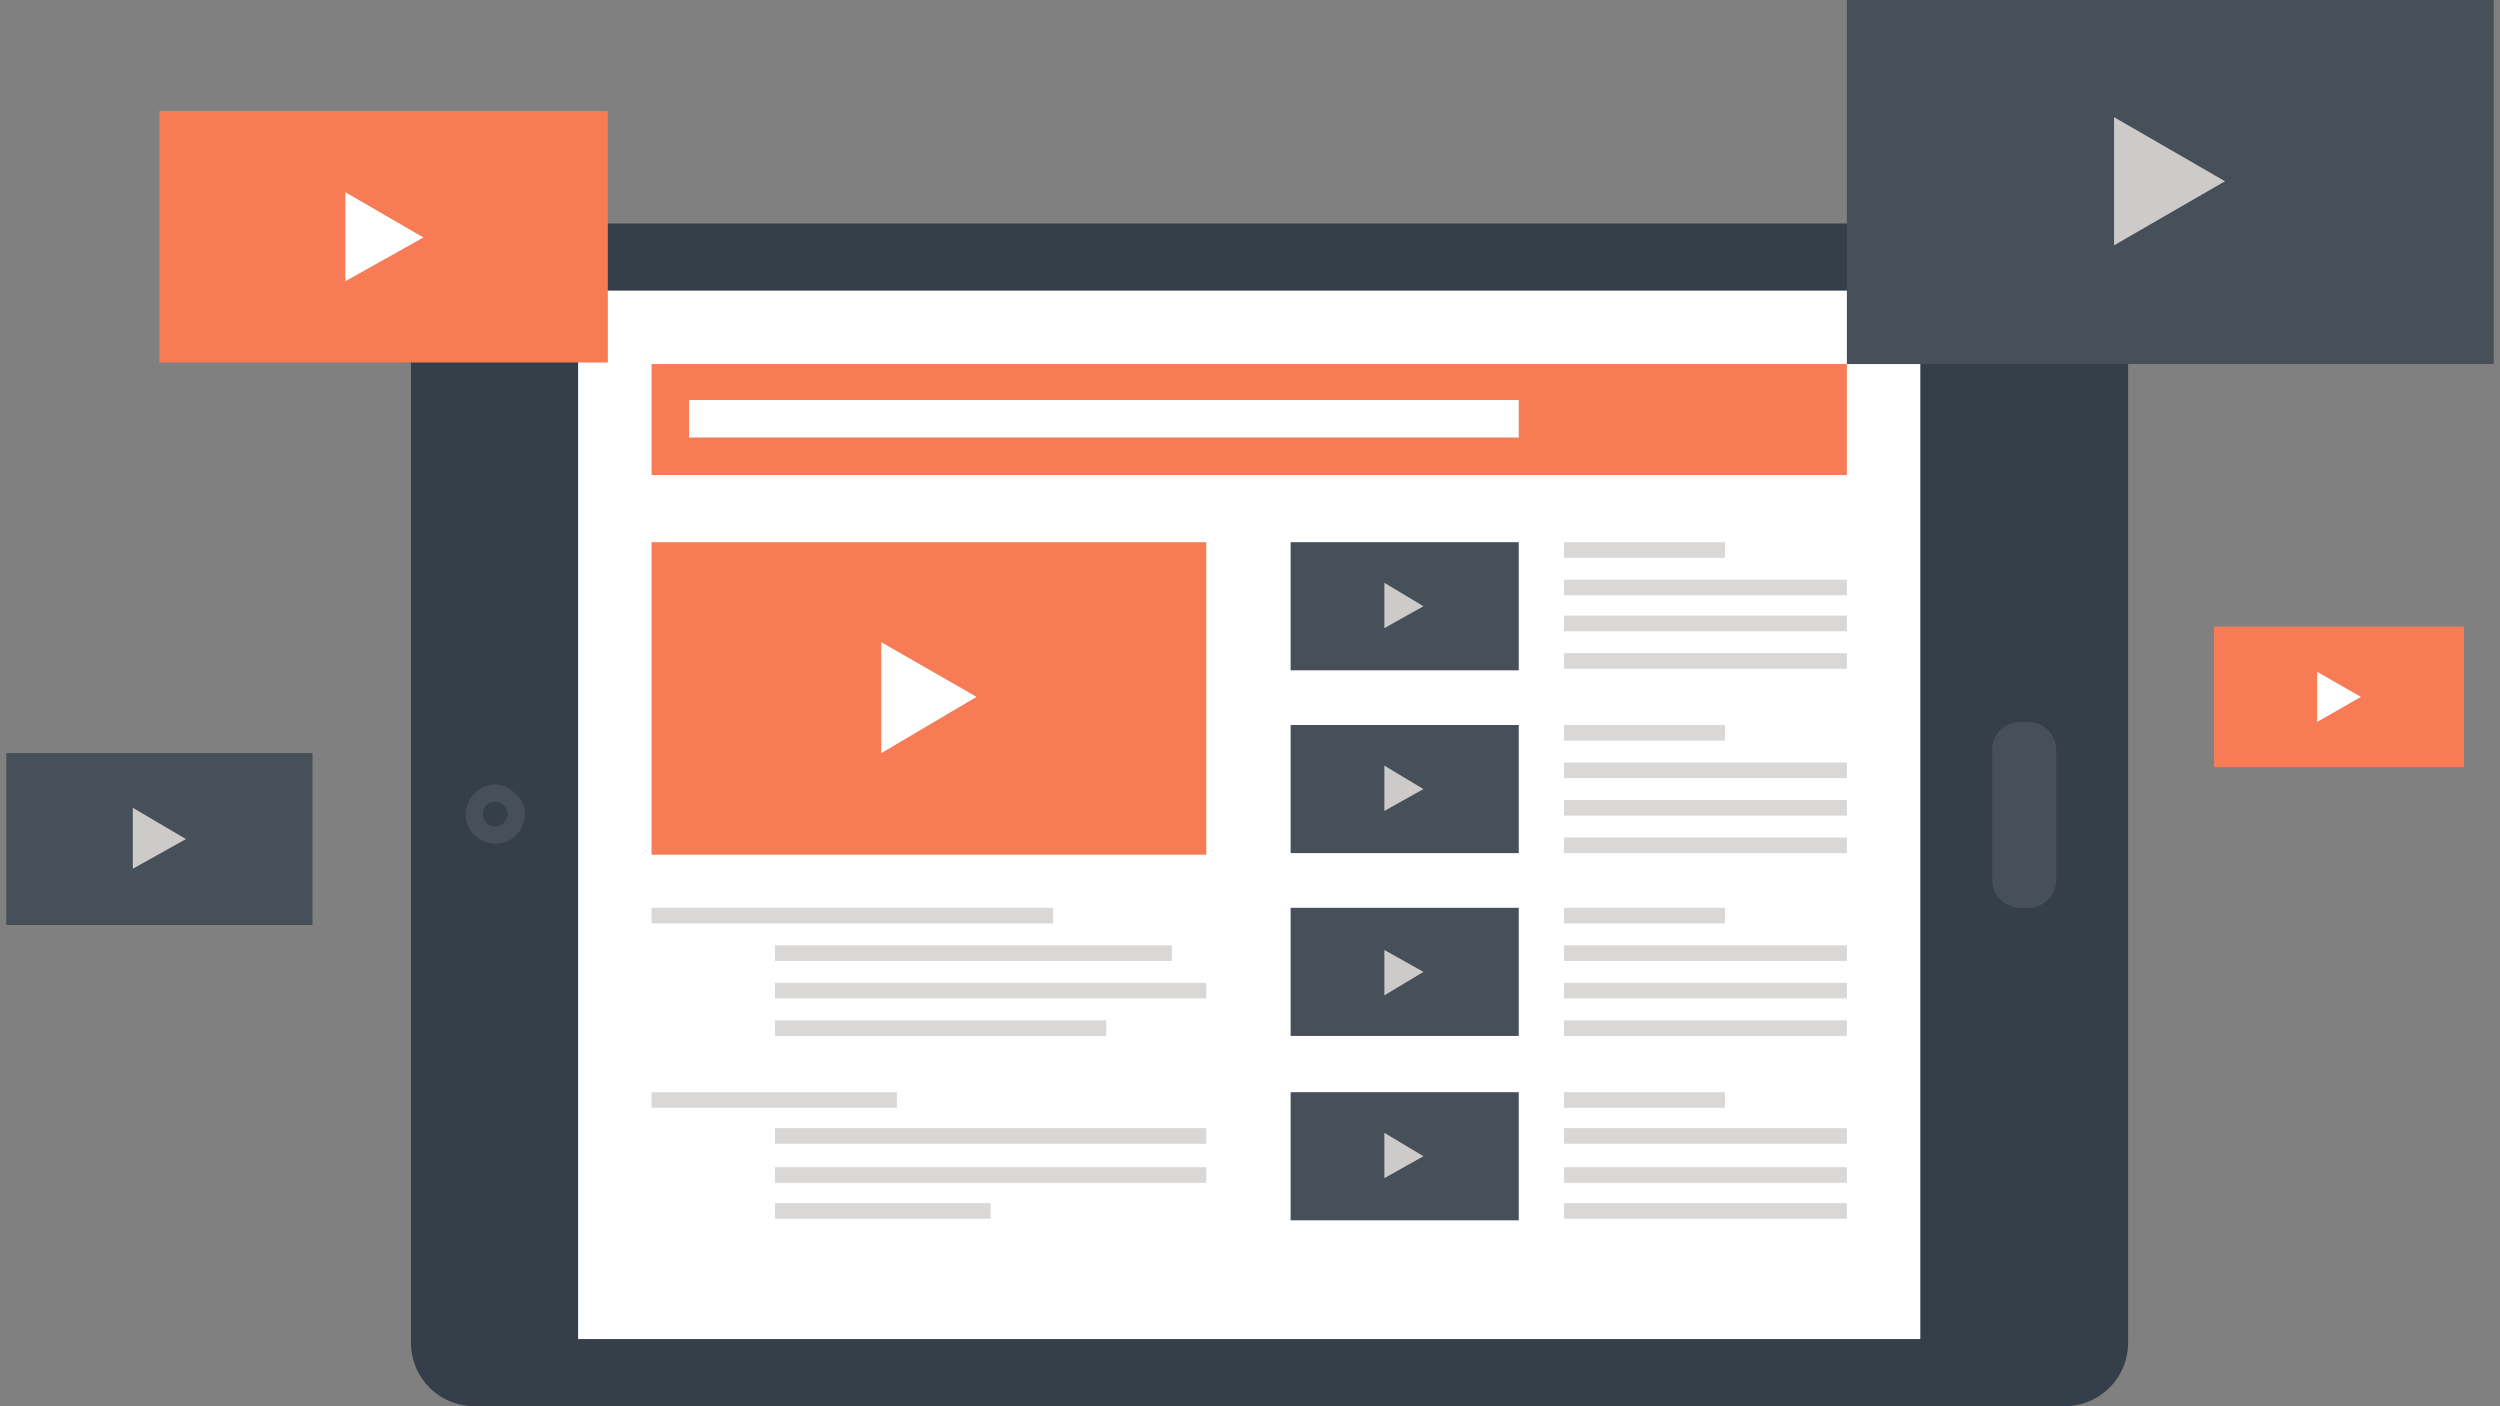 <?xml version="1.0" encoding="utf-8"?>
<!-- Generator: Adobe Illustrator 23.0.5, SVG Export Plug-In . SVG Version: 6.00 Build 0)  -->
<svg version="1.1" id="Layer_1" xmlns="http://www.w3.org/2000/svg" xmlns:xlink="http://www.w3.org/1999/xlink" x="0px" y="0px"
	 viewBox="0 0 160 90" style="enable-background:new 0 0 160 90;" xml:space="preserve">
<rect x="0" y="0" width="160" height="90" fill="#808080" stroke="none"/>
<style type="text/css">
	.st0{fill:#353F49;}
	.st1{fill:#474F59;}
	.st2{fill:#FFFFFF;}
	.st3{fill:#F77B55;}
	.st4{fill:#CCCBCA;}
	.st5{fill:#D9D8D7;}
</style>
<g>
	<g>
		<g>
			<path class="st0" d="M30.4,90c-2.3,0-4.1-1.8-4.1-4.1V18.4c0-2.3,1.9-4.1,4.1-4.1h101.7c2.3,0,4.1,1.9,4.1,4.1v67.5
				c0,2.3-1.8,4.1-4.1,4.1H30.4z"/>
			<path class="st1" d="M131.6,56.3c0,1-0.8,1.8-1.8,1.8h-0.5c-1,0-1.8-0.8-1.8-1.8V48c0-1,0.8-1.8,1.8-1.8h0.5c1,0,1.8,0.8,1.8,1.8
				V56.3z"/>
			<path class="st1" d="M33.6,52.1c0,1-0.8,1.9-1.9,1.9c-1,0-1.9-0.8-1.9-1.9c0-1,0.9-1.9,1.9-1.9C32.7,50.3,33.6,51.1,33.6,52.1z"
				/>
			<path class="st0" d="M32.5,52.1c0,0.4-0.4,0.8-0.8,0.8c-0.4,0-0.8-0.3-0.8-0.8c0-0.4,0.3-0.8,0.8-0.8
				C32.1,51.3,32.5,51.7,32.5,52.1z"/>
			<rect x="37" y="18.6" class="st2" width="85.9" height="67.1"/>
			<g>
				<g>
					<rect x="41.7" y="34.7" class="st3" width="35.5" height="20"/>
					<polygon class="st2" points="56.4,41.1 62.5,44.6 56.4,48.2 					"/>
				</g>
				<g>
					<rect x="82.6" y="34.7" class="st1" width="14.6" height="8.2"/>
					<polygon class="st4" points="88.6,37.3 91.1,38.8 88.6,40.2 					"/>
				</g>
				<g>
					<rect x="82.6" y="46.4" class="st1" width="14.6" height="8.2"/>
					<polygon class="st4" points="88.6,49 91.1,50.5 88.6,51.9 					"/>
				</g>
				<g>
					<rect x="82.6" y="58.1" class="st1" width="14.6" height="8.2"/>
					<polygon class="st4" points="88.6,60.8 91.1,62.2 88.6,63.7 					"/>
				</g>
				<g>
					<g>
						<rect x="100.1" y="39.4" class="st5" width="18.1" height="1"/>
						<rect x="100.1" y="41.8" class="st5" width="18.1" height="1"/>
						<rect x="100.1" y="37.1" class="st5" width="18.1" height="1"/>
						<rect x="100.1" y="34.7" class="st5" width="10.3" height="1"/>
					</g>
				</g>
				<g>
					<g>
						<rect x="49.6" y="74.7" class="st5" width="27.6" height="1"/>
						<rect x="49.6" y="77" class="st5" width="13.8" height="1"/>
						<rect x="49.6" y="72.2" class="st5" width="27.6" height="1"/>
						<rect x="41.7" y="69.9" class="st5" width="15.7" height="1"/>
					</g>
				</g>
				<g>
					<g>
						<rect x="49.6" y="62.9" class="st5" width="27.6" height="1"/>
						<rect x="49.6" y="65.3" class="st5" width="21.2" height="1"/>
						<rect x="49.6" y="60.5" class="st5" width="25.4" height="1"/>
						<rect x="41.7" y="58.1" class="st5" width="25.7" height="1"/>
					</g>
				</g>
				<g>
					<g>
						<rect x="100.1" y="51.2" class="st5" width="18.1" height="1"/>
						<rect x="100.1" y="53.6" class="st5" width="18.1" height="1"/>
						<rect x="100.1" y="48.8" class="st5" width="18.1" height="1"/>
						<rect x="100.1" y="46.4" class="st5" width="10.3" height="1"/>
					</g>
				</g>
				<g>
					<g>
						<rect x="100.1" y="62.9" class="st5" width="18.1" height="1"/>
						<rect x="100.1" y="65.3" class="st5" width="18.1" height="1"/>
						<rect x="100.1" y="60.5" class="st5" width="18.1" height="1"/>
						<rect x="100.1" y="58.1" class="st5" width="10.3" height="1"/>
					</g>
				</g>
				<g>
					<rect x="82.6" y="69.9" class="st1" width="14.6" height="8.2"/>
					<polygon class="st4" points="88.6,72.5 91.1,74 88.6,75.4 					"/>
				</g>
				<g>
					<g>
						<rect x="100.1" y="74.7" class="st5" width="18.1" height="1"/>
						<rect x="100.1" y="77" class="st5" width="18.1" height="1"/>
						<rect x="100.1" y="72.2" class="st5" width="18.1" height="1"/>
						<rect x="100.1" y="69.9" class="st5" width="10.3" height="1"/>
					</g>
				</g>
				<g>
					<rect x="41.7" y="23.3" class="st3" width="76.5" height="7.1"/>
					<rect x="44.1" y="25.6" class="st2" width="53.1" height="2.4"/>
				</g>
			</g>
		</g>
		<g>
			<g>
				<rect x="10.2" y="7.1" class="st3" width="28.7" height="16.1"/>
				<polygon class="st2" points="22.1,12.3 27.1,15.2 22.1,18 				"/>
			</g>
			<g>
				<rect x="0.4" y="48.2" class="st1" width="19.6" height="11"/>
				<polygon class="st4" points="8.5,51.7 11.9,53.7 8.5,55.6 				"/>
			</g>
			<g>
				<rect x="118.2" class="st1" width="41.4" height="23.3"/>
				<polygon class="st4" points="135.3,7.5 142.4,11.6 135.3,15.7 				"/>
			</g>
			<g>
				<rect x="141.7" y="40.1" class="st3" width="16" height="9"/>
				<polygon class="st2" points="148.3,43 151.1,44.6 148.3,46.2 				"/>
			</g>
		</g>
	</g>
</g>
</svg>

